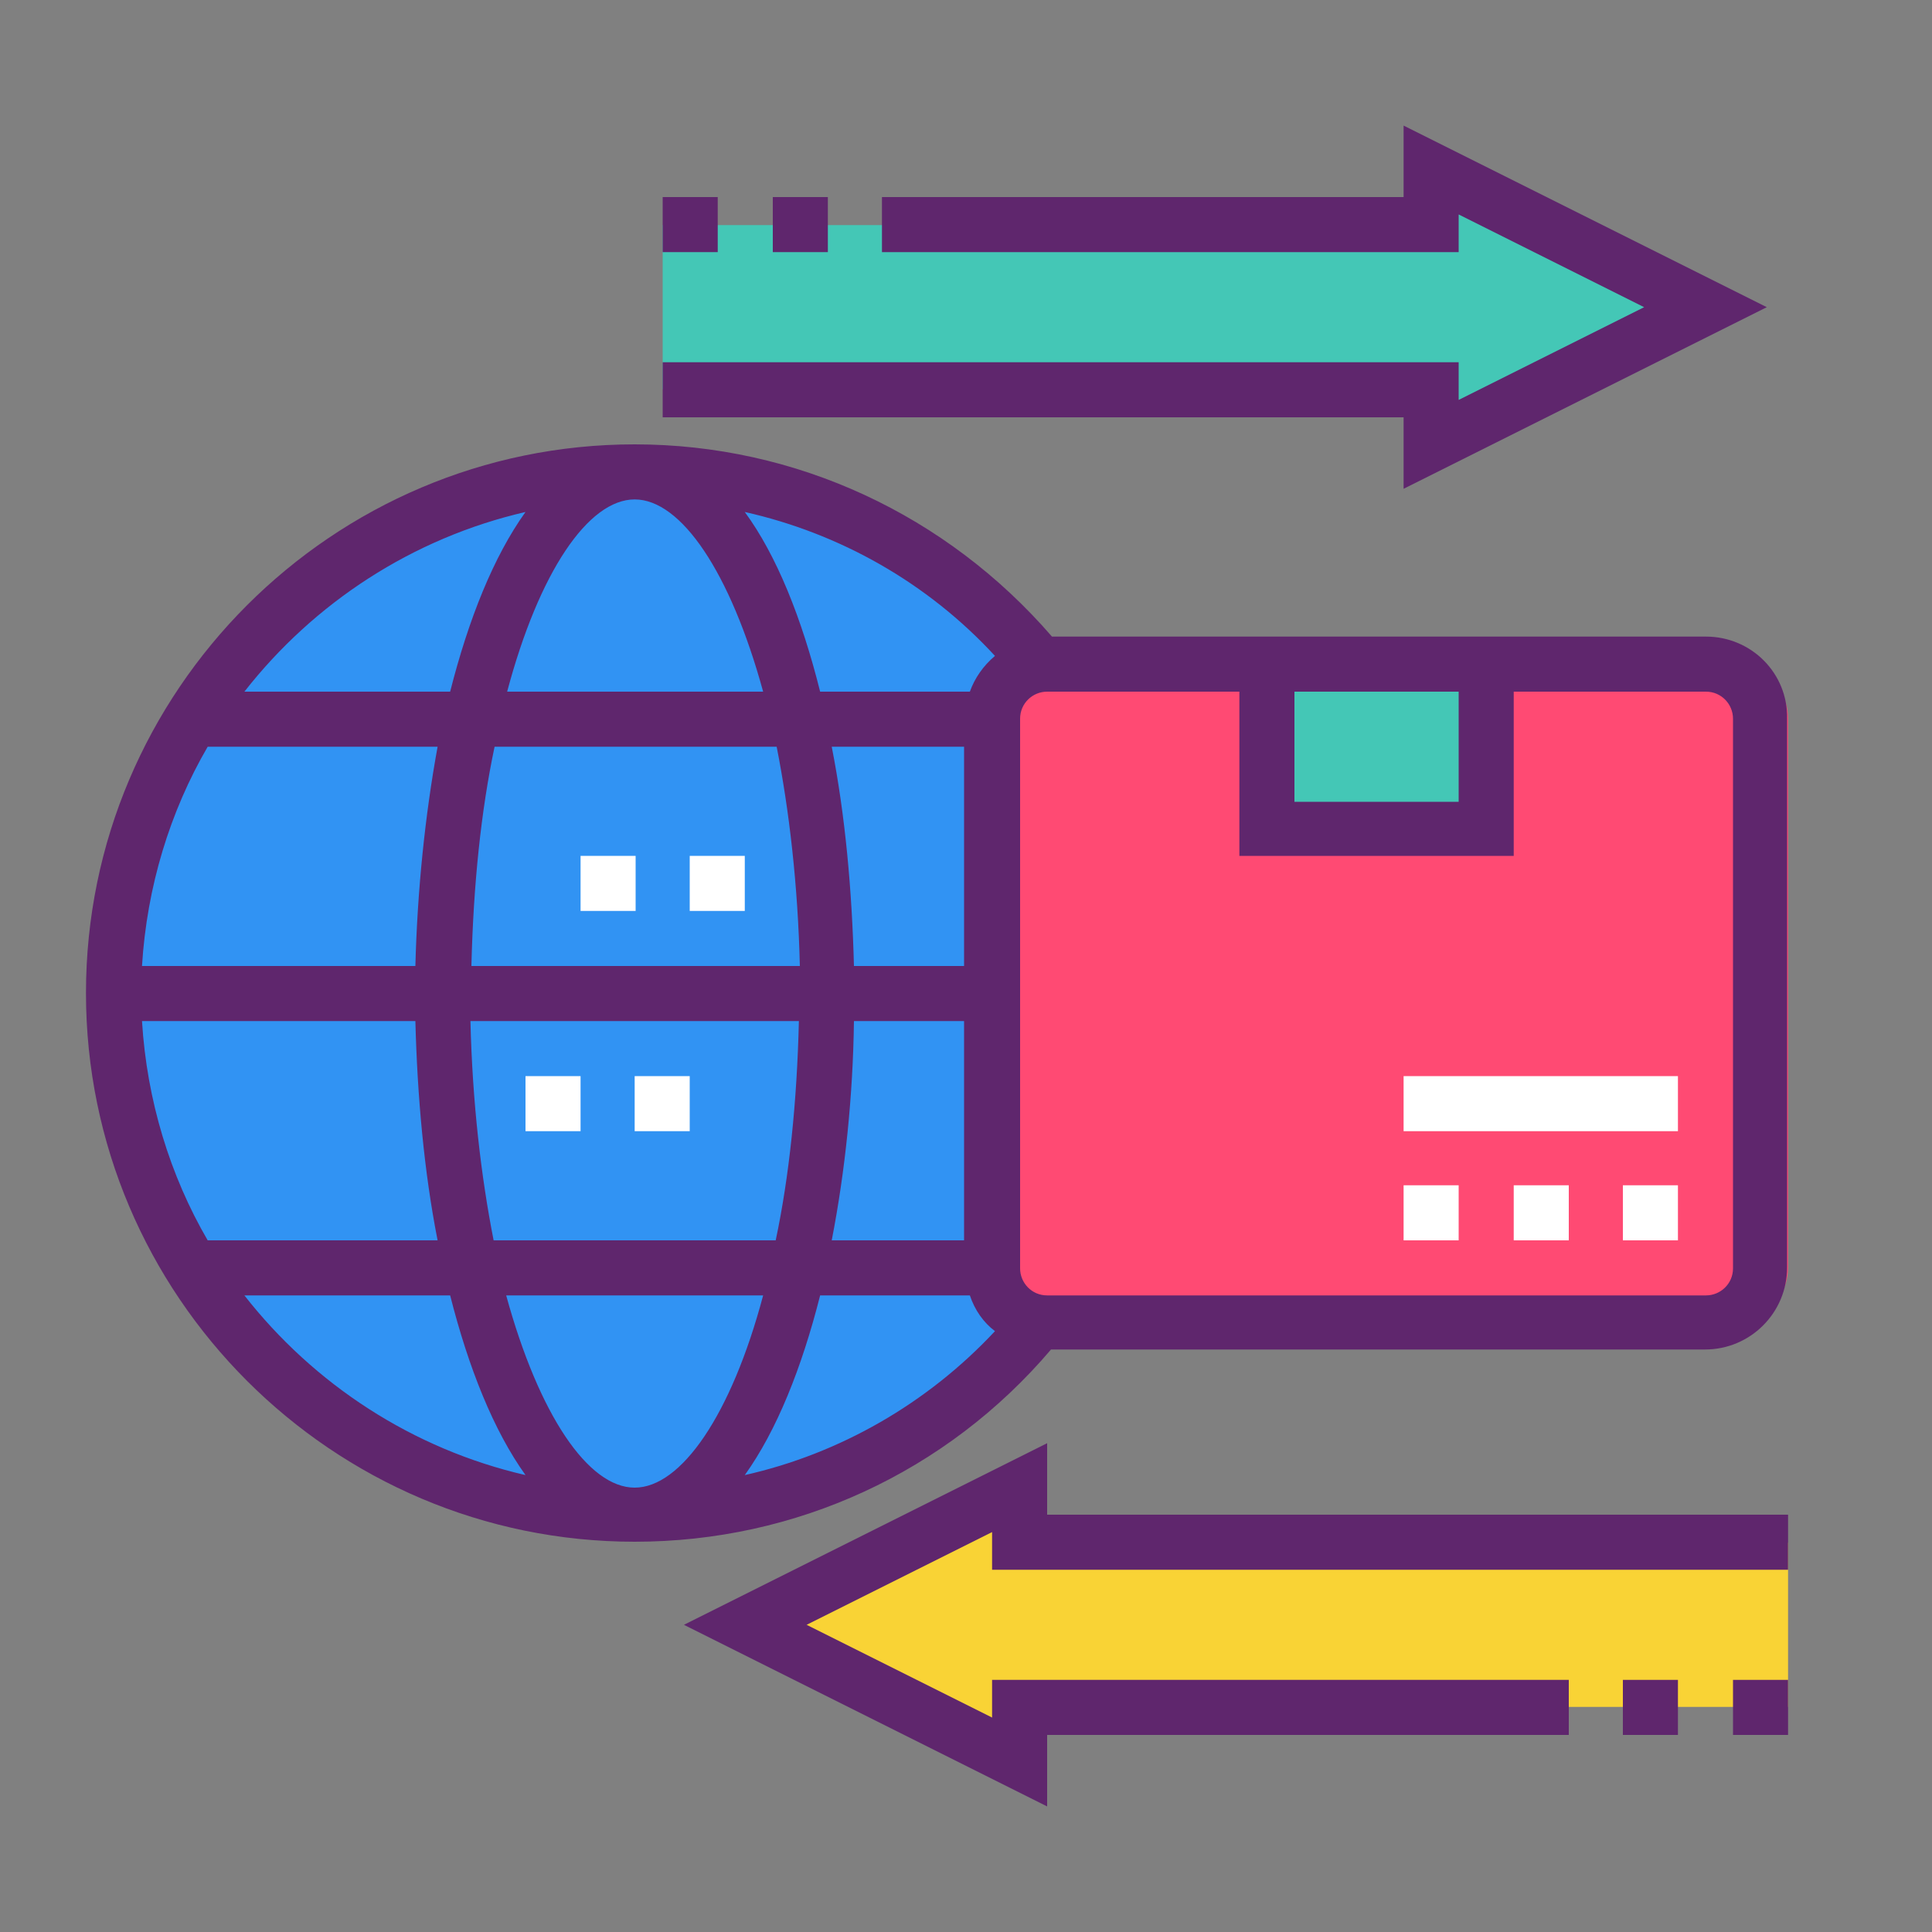 <?xml version="1.0" encoding="utf-8"?>
<!-- Generator: Adobe Illustrator 21.0.0, SVG Export Plug-In . SVG Version: 6.00 Build 0)  -->
<svg version="1.1" id="Layer_5" xmlns="http://www.w3.org/2000/svg" xmlns:xlink="http://www.w3.org/1999/xlink" x="0px" y="0px"
	 viewBox="0 0 200 200" style="enable-background:new 0 0 200 200;" xml:space="preserve">
<rect x="0" y="0" width="200" height="200" fill="#808080" stroke="none"/>
<style type="text/css">
	.st0{fill:#44C7B6;}
	.st1{fill:#F9D335;}
	.st2{fill:#3193F3;}
	.st3{fill:#FF4A73;}
	.st4{fill:#5F266D;}
	.st5{fill:#FFFFFF;}
</style>
<path class="st0" d="M176.6,31.8L148.1,46v-5.7H68.6v-17h79.6v-5.7L176.6,31.8z"/>
<path class="st1" d="M185.1,159.7v17h-79.6v5.7l-28.4-14.2l28.4-14.2v5.7H185.1z"/>
<path class="st2" d="M102.7,131.3V74.4c0-2.9,2.2-5.3,5-5.6c-9.9-12.2-25-20-41.9-20c-29.8,0-54,24.2-54,54s24.2,54,54,54
	c16.9,0,32-7.8,41.9-20C104.8,136.5,102.7,134.1,102.7,131.3z"/>
<path class="st3" d="M179.4,136.9h-71c-3.1,0-5.7-2.5-5.7-5.7V74.4c0-3.1,2.5-5.7,5.7-5.7h71c3.1,0,5.7,2.5,5.7,5.7v56.8
	C185.1,134.4,182.5,136.9,179.4,136.9z"/>
<path class="st0" d="M131.1,68.7h22.7v17h-22.7V68.7z"/>
<path class="st4" d="M145.3,50.6l37.6-18.8L145.3,13v7.4h-54v5.7H151v-3.9l19.2,9.6L151,41.4v-3.9H68.6v5.7h76.7V50.6z"/>
<path class="st4" d="M80,20.4h5.7v5.7H80V20.4z"/>
<path class="st4" d="M68.6,20.4h5.7v5.7h-5.7V20.4z"/>
<path class="st4" d="M108.4,149.4l-37.6,18.8l37.6,18.8v-7.4h54v-5.7h-59.7v3.9l-19.2-9.6l19.2-9.6v3.9h82.4v-5.7h-76.7V149.4z"/>
<path class="st4" d="M168,173.9h5.7v5.7H168V173.9z"/>
<path class="st4" d="M179.4,173.9h5.7v5.7h-5.7V173.9z"/>
<path class="st5" d="M145.3,122.7h5.7v5.7h-5.7V122.7z"/>
<path class="st5" d="M156.7,122.7h5.7v5.7h-5.7V122.7z"/>
<path class="st5" d="M168,122.7h5.7v5.7H168V122.7z"/>
<path class="st5" d="M145.3,111.4h28.4v5.7h-28.4V111.4z"/>
<path class="st4" d="M176.6,65.9h-19.9h-28.4h-19.4C98,53.3,82.4,46,65.7,46C34.4,46,8.9,71.5,8.9,102.8s25.5,56.8,56.8,56.8
	c16.7,0,32.3-7.2,43.1-19.9h67.7c4.7,0,8.5-3.8,8.5-8.5V74.4C185.1,69.7,181.3,65.9,176.6,65.9z M151,71.6V83h-17V71.6H151z
	 M103,67.9c-1.2,1-2.1,2.3-2.6,3.7H84.9C83,64,80.4,57.5,77.1,53C86.9,55.2,96,60.3,103,67.9z M99.8,128.4H86.1
	c1.4-7.2,2.2-15,2.3-22.7h11.4V128.4z M65.7,154c-4.8,0-9.9-7.5-13.3-19.9H79C75.7,146.5,70.5,154,65.7,154z M51.1,128.4
	c-1.3-6.6-2.2-14.3-2.4-22.7h34c-0.2,8.4-1,16.1-2.4,22.7H51.1z M14.7,105.7H43c0.2,7.8,0.9,15.6,2.3,22.7H21.5
	C17.6,121.7,15.2,113.9,14.7,105.7z M65.7,51.7c4.8,0,9.9,7.5,13.3,19.9H52.5C55.8,59.2,60.9,51.7,65.7,51.7z M80.4,77.3
	c1.3,6.6,2.2,14.3,2.4,22.7h-34c0.2-8.4,1-16.1,2.4-22.7H80.4z M43,100H14.7c0.5-8.2,2.9-16,6.8-22.7h23.8C44,84.4,43.2,92.2,43,100
	z M99.8,100H88.4c-0.2-7.8-0.9-15.6-2.3-22.7h13.7V100z M54.4,53c-3.3,4.6-5.9,11.1-7.8,18.6H25.3C32.5,62.4,42.7,55.7,54.4,53z
	 M25.3,134.1h21.3c1.9,7.5,4.5,14,7.8,18.6C42.7,150,32.5,143.3,25.3,134.1z M77.1,152.7c3.3-4.6,5.9-11.1,7.8-18.6h15.5
	c0.5,1.5,1.4,2.8,2.6,3.7C96,145.3,86.9,150.5,77.1,152.7z M179.4,131.3c0,1.6-1.3,2.8-2.8,2.8h-68.2c-1.6,0-2.8-1.3-2.8-2.8V74.4
	c0-1.6,1.3-2.8,2.8-2.8h19.9v17h28.4v-17h19.9c1.6,0,2.8,1.3,2.8,2.8V131.3z"/>
<path class="st5" d="M54.4,111.4h5.7v5.7h-5.7V111.4z"/>
<path class="st5" d="M65.7,111.4h5.7v5.7h-5.7V111.4z"/>
<path class="st5" d="M71.4,88.6h5.7v5.7h-5.7V88.6z"/>
<path class="st5" d="M60.1,88.6h5.7v5.7h-5.7V88.6z"/>
</svg>
